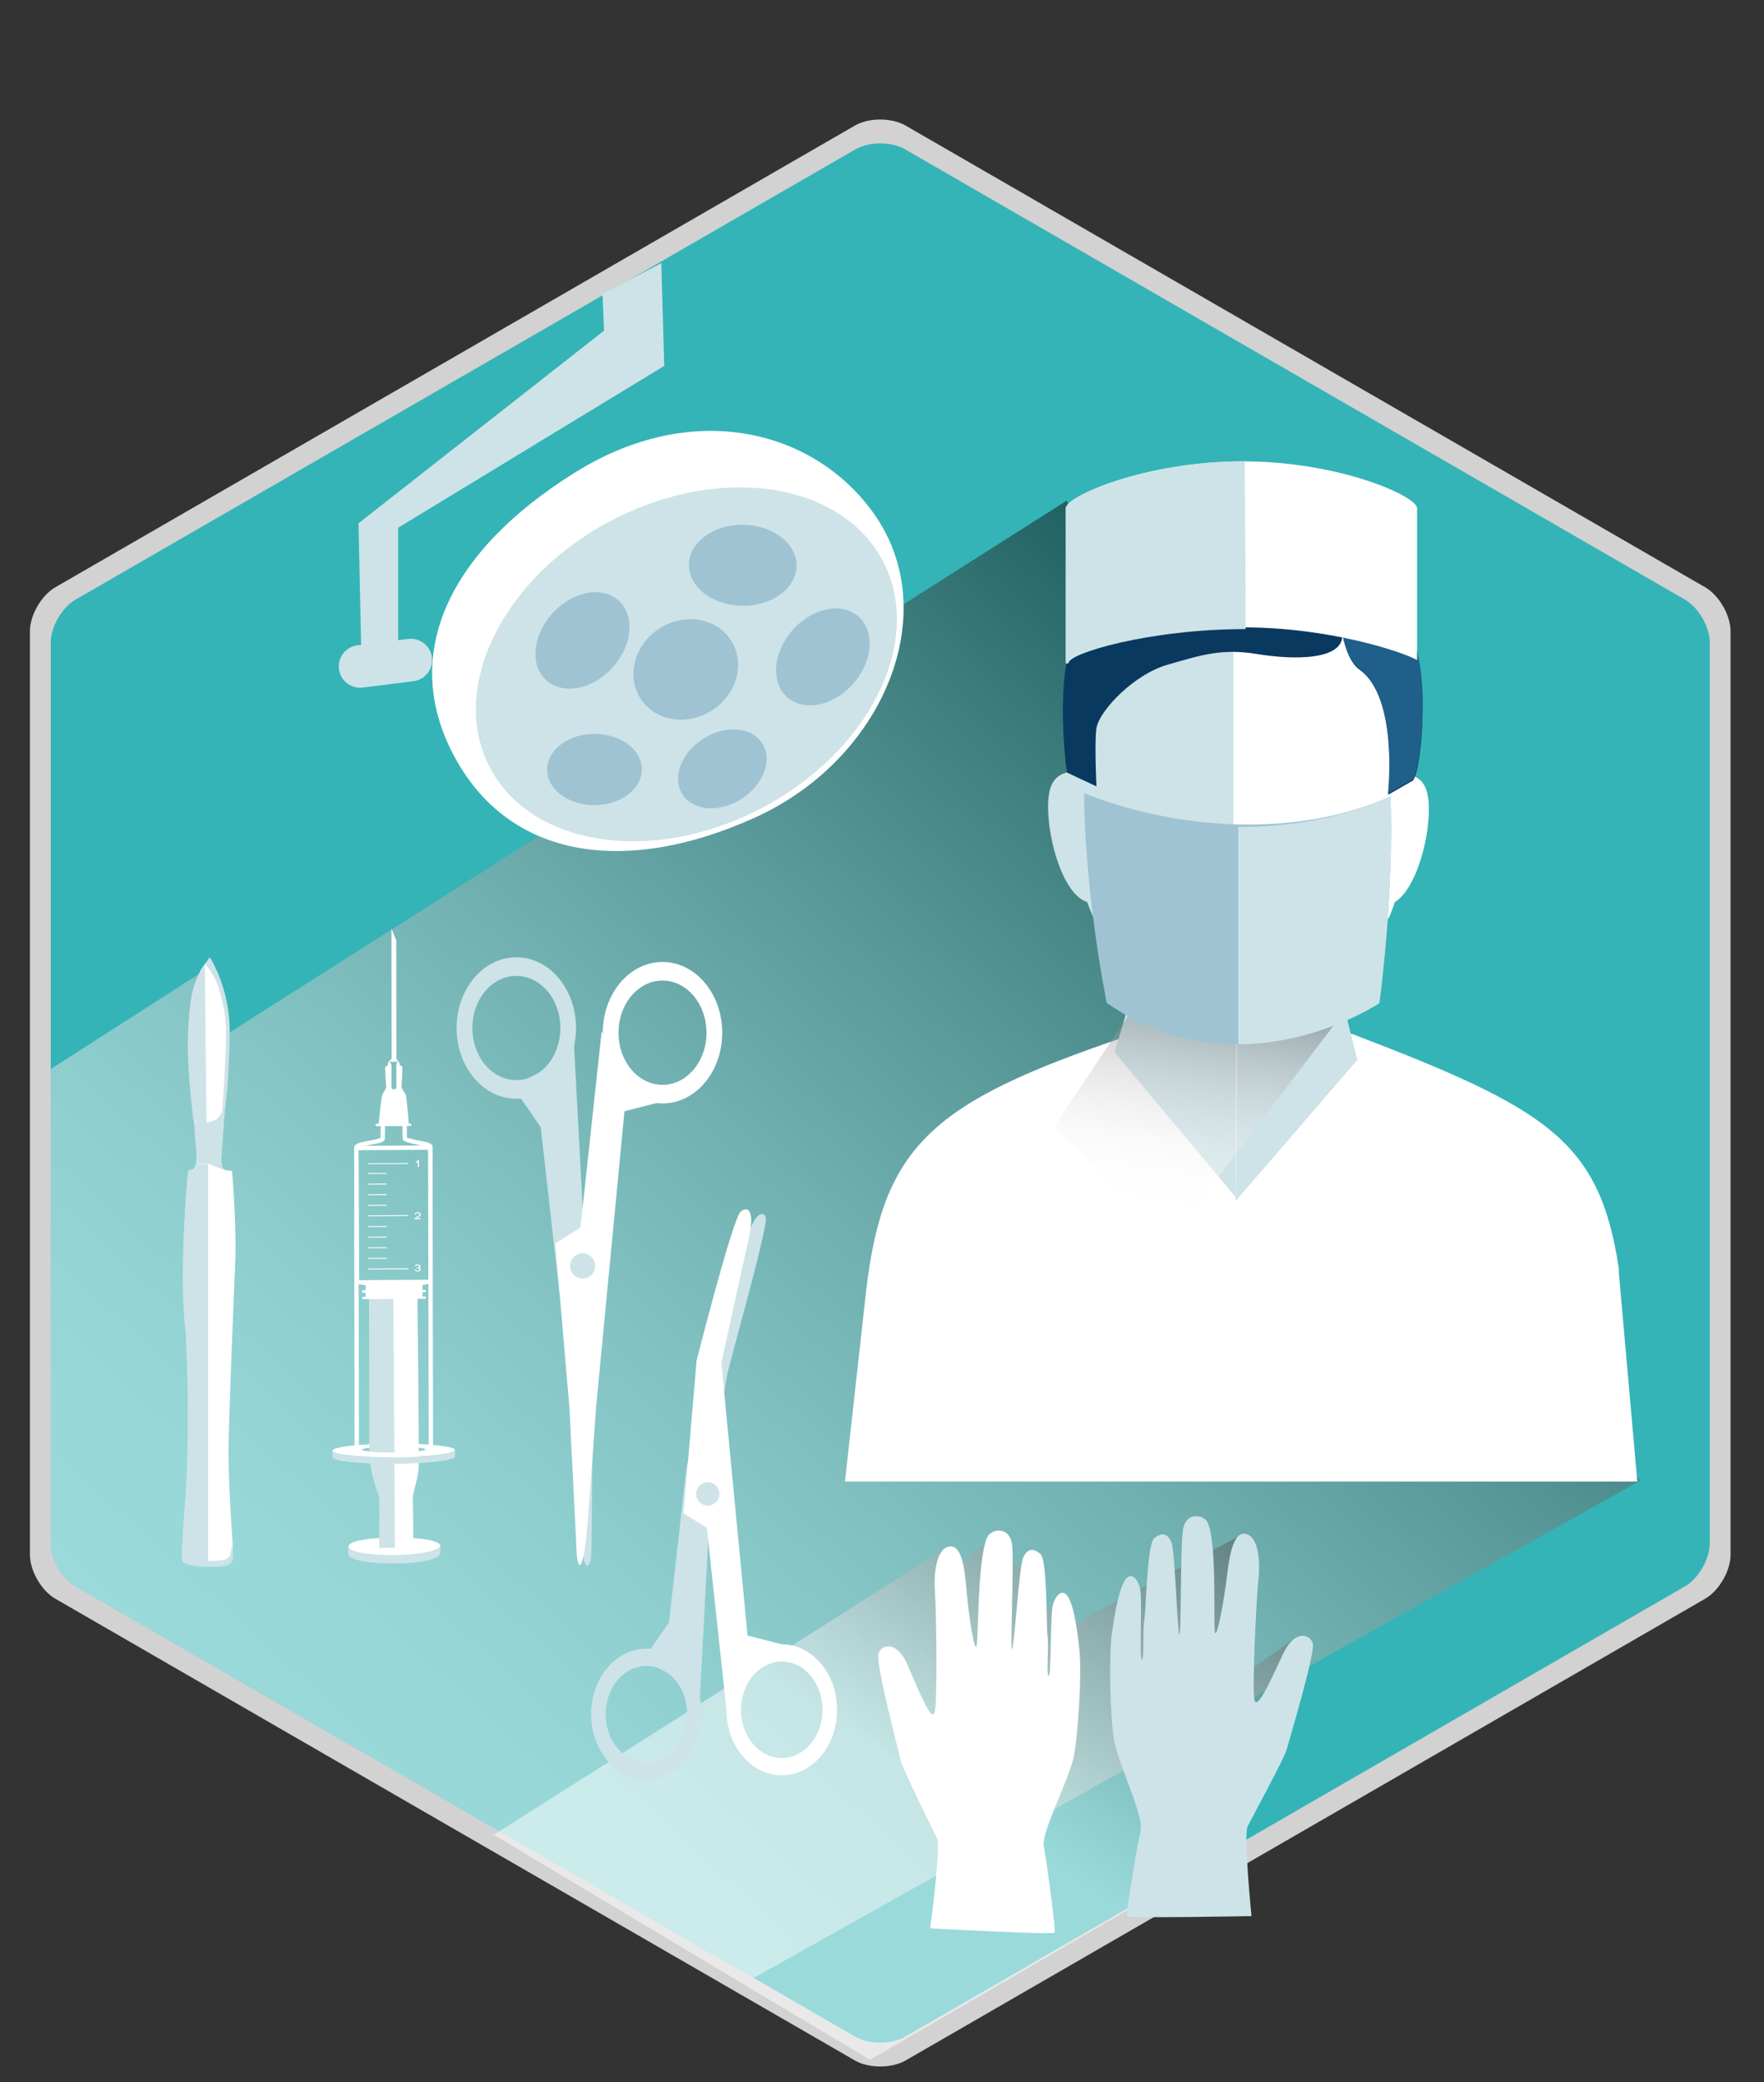 <?xml version="1.0" encoding="utf-8"?>
<!-- Generator: Adobe Illustrator 16.0.0, SVG Export Plug-In . SVG Version: 6.00 Build 0)  -->
<!DOCTYPE svg PUBLIC "-//W3C//DTD SVG 1.1//EN" "http://www.w3.org/Graphics/SVG/1.1/DTD/svg11.dtd">
<svg version="1.1" xmlns="http://www.w3.org/2000/svg" xmlns:xlink="http://www.w3.org/1999/xlink" x="0px" y="0px" width="100px"
	 height="118px" viewBox="0 0 100 118" enable-background="new 0 0 100 118" xml:space="preserve">
<rect x="0" y="0" width="100" height="118" fill="#333333" stroke="none"/>
<g id="fond">
	<rect x="-574.5" y="-118.5" display="none" fill="#B2E0DC" stroke="#000000" stroke-miterlimit="10" width="1280" height="800"/>
</g>
<g id="comportement">
</g>
<g id="chirurgie">
	<g>
		<g>
			<path opacity="0.78" fill="#FFFFFF" d="M98.104,88.117c0,0.913-0.648,2.034-1.438,2.493L51.34,116.779
				c-0.793,0.456-2.088,0.456-2.878,0L3.136,90.61c-0.793-0.459-1.439-1.58-1.439-2.493V35.779c0-0.914,0.646-2.036,1.439-2.494
				L48.462,7.118c0.79-0.458,2.085-0.458,2.878,0l45.326,26.167c0.789,0.458,1.438,1.58,1.438,2.494V88.117z"/>
			<g>
				<defs>
					<path id="SVGID_6_" d="M96.924,87.477c0,0.893-0.633,1.985-1.402,2.432l-44.216,25.528c-0.773,0.444-2.037,0.444-2.807,0
						L4.28,89.908c-0.772-0.446-1.404-1.539-1.404-2.432V36.419c0-0.891,0.632-1.984,1.404-2.433L48.499,8.461
						c0.77-0.446,2.033-0.446,2.807,0l44.216,25.525c0.77,0.448,1.402,1.542,1.402,2.433V87.477z"/>
				</defs>
				<use xlink:href="#SVGID_6_"  overflow="visible" fill="#34B4B7"/>
				<clipPath id="SVGID_1_">
					<use xlink:href="#SVGID_6_"  overflow="visible"/>
				</clipPath>
				<linearGradient id="SVGID_3_" gradientUnits="userSpaceOnUse" x1="7.095" y1="116.275" x2="77.095" y2="39.608">
					<stop  offset="0.181" style="stop-color:#FFFFFF"/>
					<stop  offset="0.262" style="stop-color:#FAFAFA"/>
					<stop  offset="0.363" style="stop-color:#EAEAEA"/>
					<stop  offset="0.476" style="stop-color:#D0D0D0"/>
					<stop  offset="0.597" style="stop-color:#ACACAC"/>
					<stop  offset="0.725" style="stop-color:#7D7D7D"/>
					<stop  offset="0.859" style="stop-color:#454545"/>
					<stop  offset="0.995" style="stop-color:#030303"/>
					<stop  offset="1" style="stop-color:#000000"/>
				</linearGradient>
				<polygon opacity="0.5" clip-path="url(#SVGID_1_)" fill="url(#SVGID_3_)" points="74.656,62.577 92.99,83.91 39.656,113.826 
					-0.719,91.576 -0.219,62.576 11.99,54.743 12.656,58.742 60.477,28.371 				"/>
			</g>
			<linearGradient id="SVGID_4_" gradientUnits="userSpaceOnUse" x1="47.94" y1="105.972" x2="68.737" y2="74.429">
				<stop  offset="0.181" style="stop-color:#FFFFFF"/>
				<stop  offset="0.284" style="stop-color:#E6E6E6"/>
				<stop  offset="0.504" style="stop-color:#A5A5A5"/>
				<stop  offset="0.819" style="stop-color:#3E3E3E"/>
				<stop  offset="1" style="stop-color:#000000"/>
			</linearGradient>
			<polygon opacity="0.5" fill="url(#SVGID_4_)" points="54.157,88.951 56.282,87.076 60.469,92.264 70.219,87.076 69.781,95.389 
				73.281,92.951 70.031,104.701 49.324,116.743 27.99,103.993 53.755,87.639 			"/>
			<path fill="#CDE3E8" d="M70.947,108.597c0,0-0.465-4.617-0.215-5.1c0.25-0.484,2.08-3.855,2.209-4.339
				c0.129-0.487,1.576-5.311,1.488-5.968c-0.07-0.512-0.986-0.939-1.688,0.538c-0.699,1.476-1.4,3.071-1.604,2.692
				c-0.201-0.381,0.109-6.094,0.197-6.848c0.111-0.923,0.057-2.481-0.721-2.637c-0.775-0.157-0.955,1.558-1.08,2.565
				c-0.121,1.009-0.475,3.059-0.633,3.069c-0.158,0.01,0.135-4.89-0.422-6.247c-0.189-0.469-1.279-0.723-1.428,0.457
				c-0.149,1.178-0.076,5.961-0.196,5.837c-0.12-0.123-0.232-4.65-0.444-5.188c-0.211-0.538-0.552-0.591-0.971-0.256
				c-0.418,0.335-0.465,3.984-0.57,4.665c-0.107,0.68,0.009,2.177-0.139,2.225c-0.146,0.046,0.019-3.357-0.083-3.932
				c-0.103-0.572-0.426-0.955-0.721-0.739c-0.295,0.215-0.611,1.123-0.891,3.153c-0.185,1.315-0.099,4.754,0.115,6.06
				c0.214,1.305,1.708,4.342,1.516,5.131c-0.192,0.787-0.839,4.71-0.792,4.856C63.923,108.739,70.947,108.597,70.947,108.597z"/>
			<path fill="#FFFFFF" d="M52.73,109.29c0,0,0.623-4.601,0.391-5.089c-0.232-0.492-1.946-3.926-2.058-4.417
				c-0.109-0.487-1.389-5.358-1.278-6.014c0.086-0.509,1.018-0.903,1.666,0.597c0.648,1.499,1.296,3.119,1.509,2.746
				c0.215-0.371,0.105-6.095,0.044-6.851c-0.078-0.925,0.029-2.48,0.81-2.61c0.783-0.128,0.902,1.591,0.989,2.603
				c0.088,1.013,0.371,3.074,0.529,3.09s0.035-4.891,0.636-6.228c0.208-0.463,1.305-0.679,1.413,0.505
				c0.106,1.184-0.131,5.959-0.007,5.841c0.126-0.118,0.395-4.641,0.625-5.17c0.23-0.53,0.57-0.572,0.979-0.224
				c0.405,0.352,0.325,4,0.406,4.684c0.084,0.684-0.083,2.177,0.062,2.229c0.146,0.053,0.1-3.356,0.22-3.927
				c0.122-0.569,0.461-0.938,0.747-0.713c0.287,0.226,0.571,1.144,0.779,3.182c0.138,1.321-0.067,4.757-0.327,6.053
				s-1.858,4.278-1.693,5.073c0.164,0.793,0.676,4.736,0.622,4.883C59.743,109.676,52.73,109.29,52.73,109.29z"/>
			<g>
				<g>
					<path fill="#FFFFFF" d="M91.773,72.153v-0.239c-1.088-7.231-3.963-9.055-15.119-13.312L63.75,58.776
						c-10.892,3.689-13.681,6.144-14.645,14.342L47.9,83.968h44.917L91.773,72.153z"/>
					<g>
						<polygon fill="#CDE3E8" points="64.533,55.037 63.189,59.653 70.049,67.85 70.074,55.643 						"/>
						<polygon fill="#CDE3E8" points="75.713,55.159 76.947,60.07 70.049,68.07 70.17,55.761 						"/>
					</g>
					
						<linearGradient id="SVGID_5_" gradientUnits="userSpaceOnUse" x1="498.79" y1="215.292" x2="513.166" y2="199.876" gradientTransform="matrix(0.463 -0.592 1.139 0.89 -402.18 175.664)">
						<stop  offset="0.104" style="stop-color:#FFFFFF"/>
						<stop  offset="0.206" style="stop-color:#FBFBFB"/>
						<stop  offset="0.297" style="stop-color:#F1F1F1"/>
						<stop  offset="0.383" style="stop-color:#DEDEDE"/>
						<stop  offset="0.467" style="stop-color:#C5C5C5"/>
						<stop  offset="0.549" style="stop-color:#A4A4A4"/>
						<stop  offset="0.63" style="stop-color:#7B7B7B"/>
						<stop  offset="0.71" style="stop-color:#4B4B4B"/>
						<stop  offset="0.787" style="stop-color:#141414"/>
						<stop  offset="0.813" style="stop-color:#000000"/>
					</linearGradient>
					<polygon opacity="0.4" fill="url(#SVGID_5_)" points="76.801,56.547 66.085,70.639 59.774,63.813 68.699,50.504 					"/>
					<g>
						<g>
							<g>
								<g>
									<path fill="#FFFFFF" d="M63.795,55.109c0.273,0.365,0.555,0.707,0.848,1.022c0.002-0.003,0.006-0.013,0.006-0.021
										C64.355,55.803,64.071,55.462,63.795,55.109z"/>
								</g>
								<path fill="#CDE3E8" d="M80.998,45.869c0-1.219-0.352-1.717-0.957-1.916c0.145-2.499,0.51-5.145-0.41-6.978
									c-1.74-3.498-6.549-5.646-9.834-5.646c-3.149,0-6.628,1.87-8.39,5.122c-1.084,2.011-1.071,4.628-0.929,7.329
									c-0.673,0.179-1.064,0.655-1.064,1.951c0,1.925,0.864,4.963,2.217,5.395c0.171,0.472,0.364,0.92,0.575,1.361
									c0.011,0.025,0.027,0.051,0.038,0.072c0.466,0.939,0.986,1.794,1.552,2.55c0.275,0.353,0.56,0.693,0.854,1.001
									c0,0.009-0.004,0.019-0.006,0.021c1.634,1.777,3.572,2.81,5.652,2.81c3.18,0,6.021-2.399,7.953-6.193
									c0.146-0.284,0.314-0.537,0.5-0.764c0.113-0.283,0.225-0.563,0.316-0.855C80.254,50.394,80.998,47.653,80.998,45.869z"/>
							</g>
						</g>
						<g>
							<g>
								<path fill="#FFFFFF" d="M78.248,52.748c0.146-0.284,0.314-0.537,0.5-0.764c0.113-0.28,0.225-0.563,0.316-0.855
									c1.189-0.735,1.934-3.476,1.934-5.26c0-1.219-0.352-1.714-0.957-1.916c0.145-2.499,0.51-5.145-0.41-6.976
									c-1.719-3.455-6.434-5.593-9.715-5.644V58.92c0.125,0.005,0.25,0.021,0.379,0.021
									C73.475,58.941,76.316,56.542,78.248,52.748z"/>
							</g>
						</g>
						<g>
							<path fill="#0A3960" d="M76.09,35.863c0.197,1.605-2.814,1.537-4.822,1.206c-2.01-0.333-3.191,0.063-5.069,0.601
								c-1.896,0.544-3.752,2.501-4.017,3.481c-0.162,0.587-0.023,3.418-0.023,3.418l-1.681-0.789c0,0-0.545-3.926,0.058-6.571
								c0.581-2.544,1.825-4.805,6.578-5.833c4.309-0.93,7.334-0.366,7.467,0.702c0.336,0.069,0.605-0.199,1.004-0.199
								c1.004,0,2.523,1.225,3.396,2.631c0.871,1.406,2.096,3.928,1.492,8.284c-0.137,1.138-0.367,1.44-0.367,1.44l-1.404,0.804
								c0,0,0.623-5.494-1.654-7.103C76.326,37.433,76.09,35.863,76.09,35.863z"/>
							<g>
								<g>
									<g>
										<path fill="#205F89" d="M77.027,37.876c2.275,1.609,1.654,7.1,1.654,7.1l1.402-0.803c0,0,0.236-0.303,0.369-1.437
											c0.605-4.357-0.232-6.934-1.104-8.341c-0.871-1.408-2.779-2.575-3.785-2.575c-0.201,0-0.75,0.139-0.908,0.196
											c0.428,1.418,1.422,3.454,1.414,3.786C76.07,35.803,76.307,37.372,77.027,37.876z"/>
									</g>
									<g>
										<path fill="#205F89" d="M76.07,35.803c-0.004,0.1-0.014,0.235-0.025,0.374C76.07,36.063,76.086,35.939,76.07,35.803z"/>
									</g>
								</g>
							</g>
						</g>
					</g>
					<g>
						<g>
							<path fill="#FFFFFF" d="M80.334,28.804c-0.004-0.679-4.391-2.656-9.885-2.656c-5.498,0-10.023,1.978-10.027,2.656l0,0v8.802
								c0,0,0.152-0.028,0.152-0.039c0-0.523,4.407-2.01,9.904-2.01c4.928,0,9.059,1.403,9.855,1.85V28.804L80.334,28.804z"/>
							<g>
								<path fill="#CDE3E8" d="M60.422,28.804v8.802c0,0,0.152-0.028,0.152-0.039c0-0.523,4.541-1.912,10.037-1.912
									c0.029,0-0.049-9.506-0.049-9.506c-0.041,0-0.076-0.001-0.113-0.001C64.952,26.147,60.426,28.125,60.422,28.804z"/>
							</g>
						</g>
					</g>
				</g>
				<path fill="#9FC3D3" d="M61.461,44.951c4.306,1.761,11.4,2.838,17.371,0.194c0.195,5.676-0.637,11.695-0.637,11.695
					s-7.828,5.284-15.46,0C61.388,49.795,61.461,44.951,61.461,44.951z"/>
				<g>
					<path fill="#CDE3E8" d="M78.832,45.161c-2.789,1.234-5.791,1.715-8.637,1.704v12.324c4.549-0.022,8-2.334,8-2.334
						S79.027,50.836,78.832,45.161z"/>
				</g>
			</g>
			<g>
				<path fill="#CDE3E8" d="M19.214,37.92c0.083,0.663,0.686,1.132,1.347,1.049l2.877-0.361c0.664-0.084,1.132-0.686,1.049-1.35l0,0
					c-0.083-0.66-0.687-1.13-1.35-1.046l-2.875,0.361C19.602,36.655,19.131,37.258,19.214,37.92L19.214,37.92z"/>
				<path fill="#FFFFFF" d="M25.661,42.695c3.151,6.099,9.909,6.927,17.162,3.631c7.248-3.293,10.687-11.546,6.751-17.167
					c-3.314-4.731-10.189-6.623-17.003-2.364C25.453,31.244,22.728,37.017,25.661,42.695z"/>
				<path fill="#CDE3E8" d="M27.537,43.007c1.988,4.681,8.688,6.085,14.971,3.126c6.282-2.955,9.766-9.15,7.781-13.834
					c-1.988-4.683-8.692-6.085-14.97-3.127C29.032,32.129,25.551,38.322,27.537,43.007z"/>
				
					<ellipse transform="matrix(-0.841 0.54 -0.54 -0.841 92.028 48.875)" fill="#9FC3D3" cx="38.842" cy="37.941" rx="3.052" ry="2.76"/>
				<path fill="#9FC3D3" d="M30.867,38.455c0.869,0.926,2.535,0.711,3.726-0.481c1.187-1.193,1.447-2.909,0.58-3.834
					c-0.869-0.926-2.536-0.711-3.724,0.481C30.258,35.814,29.999,37.528,30.867,38.455z"/>
				<path fill="#9FC3D3" d="M45.15,31.942c0.082,1.267-1.214,2.334-2.898,2.39c-1.682,0.051-3.113-0.933-3.195-2.198
					c-0.081-1.266,1.214-2.337,2.897-2.388C43.638,29.691,45.068,30.675,45.15,31.942z"/>
				<path fill="#9FC3D3" d="M31.021,43.748c-0.093-1.114,1.031-2.076,2.513-2.152c1.48-0.072,2.755,0.771,2.848,1.883
					c0.092,1.114-1.031,2.077-2.511,2.15C32.389,45.703,31.115,44.862,31.021,43.748z"/>
				<path fill="#9FC3D3" d="M48.761,35.033c-0.885-0.909-2.547-0.662-3.717,0.551c-1.164,1.215-1.393,2.937-0.508,3.845
					s2.547,0.664,3.715-0.552C49.42,37.663,49.647,35.945,48.761,35.033z"/>
				<path fill="#9FC3D3" d="M43.267,42.226c-0.529-0.983-1.995-1.176-3.279-0.432c-1.28,0.746-1.889,2.148-1.36,3.132
					c0.53,0.982,1.996,1.179,3.278,0.432C43.189,44.611,43.796,43.212,43.267,42.226z"/>
				<polygon fill="#CDE3E8" points="22.573,36.992 22.573,29.909 37.655,20.738 37.489,14.91 34.156,16.66 34.24,18.742 
					20.323,29.659 20.49,37.409 				"/>
			</g>
			<g>
				<g>
					<path fill="#FFFFFF" d="M12.613,63.12c-0.063,0.104-1.629,0.335-1.629,0.335s-0.397-3.003-0.298-4.988
						c0.099-1.985,0.248-2.542,0.711-3.51l0.237-0.345c0,0,0.459,0.467,0.809,1.369c0.628,1.621,0.53,3.62,0.394,5.108
						C12.701,62.579,12.613,63.12,12.613,63.12z"/>
					<path fill="#FFFFFF" d="M10.979,63.438l1.54-0.278c0,0-0.029,0.239-0.128,0.311c-0.157,0.113-0.666,0.228-0.896,0.254
						c-0.23,0.025-0.387-0.064-0.449-0.096C10.985,63.596,10.979,63.438,10.979,63.438z"/>
					<path fill="#CDE3E8" d="M10.968,66.25c0.104-0.124,0.21-0.411,0.152-1.033c-0.056-0.62-0.13-1.697-0.13-1.697
						s0.226,0.146,0.709,0.09c0.428-0.053,0.684-0.099,1-0.8c-0.149,0.538-0.272,2.936-0.212,3.144
						c0.061,0.207,0.073,0.394,0.073,0.394L10.968,66.25z"/>
					<path fill="#CDE3E8" d="M11.613,54.637l0.279-0.383c0,0,1.152,1.712,1.13,4.298c-0.021,2.584-0.251,4.186-0.282,4.489
						c-0.03,0.301-0.185,2.527-0.188,2.721c-0.001,0.193,0.052,0.495,0.19,0.552c-0.196,0.08-0.304-0.03-0.304-0.03
						s-0.016-1.595,0.104-2.722c0.12-1.128,0.33-4.723,0.256-5.575c-0.1-1.183-0.468-2.349-0.714-2.735
						C11.839,54.864,11.613,54.637,11.613,54.637z"/>
					<g>
						<g>
							<path fill="#FFFFFF" d="M10.678,66.366c0.042-0.063,0.099-0.051,0.269-0.102c0.181-0.054,0.252-0.195,0.292-0.274
								c0.021-0.041,0.567-0.029,0.594-0.035c0.054-0.015,0.514,0.279,1.03,0.38c0.123,0.024,0.275-0.032,0.295,0.092
								c0,0,0.272,3.026,0.17,5.301c-0.101,2.274-0.359,8.747-0.374,10.423c-0.013,1.675,0.171,4.471,0.227,5.256
								c0.056,0.787,0.014,0.89-0.215,1.075c-0.229,0.184-2.256,0.188-2.606-0.166c-0.082-0.085,0.009-0.933,0.034-1.636
								c0.026-0.703,0.489-4.132,0.153-11.21c0,0-0.204-1.087-0.153-4.065C10.44,68.783,10.678,66.366,10.678,66.366z"/>
							<path fill="#CDE3E8" d="M13.14,87.582c-0.057,0.567-0.13,0.66-0.297,0.772c-0.228,0.154-2.003,0.188-2.517-0.103
								c0.001,0.146,0.008,0.244,0.034,0.269c0.35,0.355,2.364,0.334,2.604,0.166c0.236-0.163,0.272-0.288,0.216-1.073L13.14,87.582
								z"/>
						</g>
					</g>
				</g>
				<g>
					<path fill="#CDE3E8" d="M11.375,54.979c-0.463,0.967-0.613,1.524-0.711,3.509c-0.099,1.986,0.298,4.989,0.298,4.989
						s0.328,0.22,0.743,0.145l-0.093-8.987L11.375,54.979z"/>
					<path fill="#CDE3E8" d="M10.925,66.286c-0.17,0.051-0.227,0.039-0.269,0.101c0,0-0.238,2.418-0.283,5.038
						c-0.051,2.979,0.152,4.066,0.152,4.066c0.337,7.078-0.126,10.507-0.152,11.21c-0.025,0.703-0.116,1.551-0.034,1.636
						c0.186,0.188,0.846,0.272,1.458,0.286V65.978c-0.076,0.004-0.56-0.005-0.581,0.034C11.178,66.09,11.106,66.232,10.925,66.286z"
						/>
				</g>
			</g>
			<g>
				<path fill="#CDE3E8" d="M36.645,93.441c-1.731,0-3.135,1.662-3.135,3.712c0,2.051,1.403,3.713,3.135,3.713
					c1.732,0,3.135-1.662,3.135-3.713C39.779,95.104,38.376,93.441,36.645,93.441z M36.645,99.889c-1.275,0-2.309-1.224-2.309-2.735
					c0-1.511,1.034-2.735,2.309-2.735c1.276,0,2.311,1.225,2.311,2.735C38.955,98.665,37.921,99.889,36.645,99.889z"/>
				<path fill="#CDE3E8" d="M39.656,96.576l0.66-12.375c0,0,0.696-5.449,0.962-6.518c0.44-1.76,2.296-8.291,2.131-8.704
					c-0.165-0.412-0.66-0.082-0.908,0.826c-0.247,0.906-2.377,7.822-2.377,7.822l-1.211,5.583l-0.99,8.744l-1.484,2.146l1.979,0.99
					L39.656,96.576z"/>
				<path fill="#FFFFFF" d="M44.318,93.193c-1.732,0-3.136,1.662-3.136,3.712c0,2.052,1.404,3.713,3.136,3.713
					c1.73,0,3.135-1.661,3.135-3.713C47.453,94.855,46.048,93.193,44.318,93.193z M44.318,99.642c-1.275,0-2.311-1.225-2.311-2.736
					c0-1.51,1.035-2.734,2.311-2.734s2.309,1.225,2.309,2.734C46.626,98.417,45.593,99.642,44.318,99.642z"/>
				<path fill="#FFFFFF" d="M41.182,96.905l-1.113-10.312l-1.32-0.825l0.742-8.663c0,0,2.047-8.077,2.502-8.441
					c0.413-0.33,0.825-0.056,0.44,1.595c-0.213,0.916-1.539,6.985-1.539,6.985l1.484,15.455l1.939,0.494c0,0-1.527,0.742-2.104,1.65
					C41.636,95.751,41.182,96.905,41.182,96.905z"/>
				<circle fill="#CDE3E8" cx="40.123" cy="84.669" r="0.66"/>
			</g>
			<g>
				<path fill="#CDE3E8" d="M32.656,58.264c0-2.215-1.516-4.009-3.387-4.009c-1.869,0-3.385,1.794-3.385,4.009
					s1.516,4.009,3.385,4.009C31.141,62.272,32.656,60.479,32.656,58.264z M31.766,58.264c0,1.632-1.118,2.954-2.496,2.954
					c-1.377,0-2.493-1.322-2.493-2.954s1.116-2.953,2.493-2.953C30.648,55.311,31.766,56.632,31.766,58.264z"/>
				<path fill="#CDE3E8" d="M32.522,58.887l0.713,13.366c0,0,0.465,5.088,0.422,6.276c-0.125,3.403-0.069,9.372-0.165,9.844
					c-0.125,0.598-0.412,0.458-0.454-0.558c-0.062-1.486-0.413-8.75-0.413-8.75l-0.905-5.743l-1.069-9.444l-1.604-2.317l2.14-1.069
					L32.522,58.887z"/>
				<path fill="#FFFFFF" d="M40.943,58.531c0-2.215-1.515-4.01-3.386-4.01c-1.869,0-3.385,1.795-3.385,4.01
					c0,2.213,1.516,4.009,3.385,4.009C39.428,62.54,40.943,60.744,40.943,58.531z M40.051,58.531c0,1.631-1.116,2.954-2.495,2.954
					c-1.376,0-2.494-1.323-2.494-2.954c0-1.632,1.118-2.955,2.494-2.955C38.935,55.576,40.051,56.899,40.051,58.531z"/>
				<path fill="#FFFFFF" d="M34.109,58.438l-1.203,11.138l-1.425,0.891l0.803,9.355c0,0,0.37,7.487,0.404,8.116
					c0.063,1.146,0.361,1.177,0.588-1.207c0.096-1.011,0.522-7.058,0.522-7.058l1.603-16.693l2.095-0.532
					c0,0-1.649-0.802-2.272-1.782S34.109,58.438,34.109,58.438z"/>
				<circle fill="#CDE3E8" cx="33.028" cy="71.749" r="0.712"/>
			</g>
			<g>
				<g>
					<g>
						<path fill="#FFFFFF" d="M24.965,87.634c0,0.337-1.166,0.552-2.606,0.561c-1.438,0.007-2.605-0.194-2.607-0.531
							c0-0.335,1.167-0.512,2.606-0.521C23.797,87.135,24.965,87.299,24.965,87.634z"/>
						<path fill="#CDE3E8" d="M24.962,87.616c-0.169,0.305-1.294,0.512-2.615,0.52c-1.44,0.009-2.62-0.174-2.62-0.528
							c0-0.004,0.011,0.454,0.011,0.454h0.001c0.012,0.353,1.177,0.562,2.608,0.555c1.431-0.009,2.593-0.23,2.602-0.583l0.001-0.001
							v-0.004c0-0.001,0-0.001,0.001-0.001c-0.001,0-0.001,0-0.001-0.001C24.951,88.026,24.978,87.589,24.962,87.616z"/>
						<g>
							<path fill="#CDE3E8" d="M22.453,87.717l-0.951,0.009l-0.005-2.888c0,0-0.466-1.14-0.514-2.033
								c-0.046-0.852-0.047-0.852-0.066-10.092c0,0,0.771,0.041,1.45,0.038C22.385,81.724,22.453,87.717,22.453,87.717z"/>
							<path fill="#FFFFFF" d="M22.294,72.931l1.366-0.028c0,0,0.107,9.704,0.075,10.268c-0.036,0.563-0.262,1.255-0.33,1.605
								c0.001,0.428,0.031,2.945,0.031,2.945l-1.047,0.105L22.294,72.931z"/>
						</g>
						<path fill="#FFFFFF" d="M24.099,72.635l-3.518,0.02c-0.026,0-0.05,0.041-0.05,0.092c0,0.05,0.024,0.091,0.05,0.091
							l0.151-0.001l-0.007,0.282l-0.151,0.001c-0.027,0-0.049,0.024-0.049,0.061s0.024,0.091,0.052,0.091h0.15l0.005,0.226h-0.148
							c-0.027,0.001-0.051,0.031-0.051,0.067c0.002,0.036,0.023,0.067,0.051,0.066l3.518-0.019c0.026,0,0.048-0.031,0.048-0.066
							c0-0.038-0.023-0.067-0.048-0.067h-0.151l-0.001-0.238l0.152-0.001c0.026,0,0.048-0.028,0.048-0.065
							c0-0.036-0.023-0.067-0.05-0.067l-0.15,0.002l-0.001-0.29l0.15-0.001c0.026,0,0.051-0.041,0.051-0.091
							C24.149,72.676,24.125,72.635,24.099,72.635z"/>
						<path fill="#FFFFFF" d="M20.102,82.26l-0.026-17.193c0-0.069,0.053-0.124,0.122-0.124l0,0l4.19-0.023
							c0.032,0,0.063,0.013,0.086,0.035l0,0c0.023,0.023,0.036,0.054,0.036,0.087l0,0l0.042,17.152c0,0.038-0.021,0.077-0.054,0.1
							l0,0c-0.021,0.014-0.237,0.155-0.803,0.205l0,0c-0.341,0.047-0.793,0.06-1.359,0.073l0,0
							c-0.551,0.015-1.062-0.021-1.424-0.063l0,0c-0.474-0.058-0.714-0.13-0.724-0.133l0,0c-0.019-0.007-0.035-0.016-0.05-0.029l0,0
							C20.117,82.325,20.102,82.295,20.102,82.26L20.102,82.26z M20.347,82.165c0.104,0.024,0.301,0.066,0.595,0.102l0,0
							c0.35,0.042,0.851,0.074,1.389,0.06l0,0c0.562-0.012,1.013-0.027,1.336-0.071l0,0c0.269-0.024,0.447-0.068,0.554-0.104l0,0
							c0.038-0.014,0.063-0.022,0.084-0.032l0,0l-0.039-16.955l-3.947,0.024L20.347,82.165L20.347,82.165z"/>
						<path fill="#FFFFFF" d="M20.084,65.063l-0.009-0.024l0.008-0.034c0.011-0.049,0.036-0.081,0.058-0.105l0,0
							c0.066-0.063,0.154-0.105,0.273-0.143l0,0c0.298-0.077,0.786-0.145,1.043-0.221l0,0c0.053-0.013,0.092-0.028,0.112-0.038l0,0
							c0.007-0.219,0.026-1.222,0.026-1.224l0,0v-0.118l1.462-0.009v0.123c0,0.001,0.004,0.931,0.013,1.201l0,0
							c0,0,0.003,0.001,0.004,0.001l0,0c0.03,0.013,0.075,0.026,0.128,0.044l0,0c0.107,0.031,0.251,0.066,0.402,0.099l0,0
							c0.339,0.077,0.686,0.104,0.86,0.248l0,0c0.027,0.025,0.056,0.066,0.057,0.11l0,0l0.005,0.045v7.633l-0.123,0.001l0.123-0.001
							v0.123L20.116,72.8L20.084,65.063L20.084,65.063z M20.358,72.556l3.925-0.026l0.003-7.493l-0.003-0.008
							c-0.07-0.041-0.427-0.12-0.728-0.174l0,0c-0.327-0.078-0.562-0.123-0.683-0.218l0,0c-0.003-0.006-0.005-0.009-0.009-0.013l0,0
							c-0.011-0.011-0.027-0.026-0.033-0.073l0,0c-0.011-0.107-0.013-0.859-0.015-1.157l0,0l-0.979,0.004
							c-0.006,0.306-0.021,1.094-0.022,1.15l0,0c-0.002,0.05-0.027,0.086-0.048,0.107l0,0c-0.127,0.111-0.322,0.135-0.58,0.192l0,0
							c-0.249,0.05-0.529,0.098-0.707,0.144l0,0c-0.071,0.021-0.125,0.05-0.152,0.067l0,0L20.358,72.556L20.358,72.556z"/>
						<polygon fill="#FFFFFF" points="22.471,60.063 22.2,60.067 22.19,52.626 22.464,53.292 						"/>
						<path fill="#FFFFFF" d="M22.673,60.39c0,0-0.048-0.198-0.06-0.229c-0.001-0.004-0.064,0.011-0.064,0.011l-0.081,0.147
							l0.003,1.313c0.001,0.061-0.06,0.11-0.139,0.11c-0.076,0-0.138-0.048-0.138-0.108l-0.004-1.295l-0.093-0.161
							c0,0-0.058-0.021-0.065-0.015c-0.028,0.023-0.064,0.252-0.064,0.252s-0.08,0.008-0.12,0.027
							c-0.041,0.02,0.023,0.963,0.044,1.114c0.022,0.151-0.141,0.315-0.212,0.465c-0.07,0.15-0.219,1.695-0.219,1.734
							c0,0,0.146,0.004,0.878,0.02c0.64-0.005,0.84-0.026,0.84-0.026c-0.004-0.042-0.115-1.578-0.186-1.729
							c-0.075-0.147-0.253-0.329-0.232-0.481c0.02-0.151,0.074-1.103,0.031-1.121C22.754,60.396,22.673,60.39,22.673,60.39z"/>
						<path fill="#FFFFFF" d="M22.075,60.174c-0.001-0.095,0.11-0.178,0.245-0.178c0.138,0,0.25,0.079,0.25,0.173
							c0,0-0.127,0.01-0.263,0.009C22.169,60.178,22.075,60.174,22.075,60.174z"/>
						<path fill="#FFFFFF" d="M23.328,63.748c0,0.038-0.039,0.068-0.09,0.07l-1.867,0.011c-0.05,0-0.09-0.032-0.09-0.071l0,0
							c-0.001-0.038,0.041-0.069,0.09-0.069l1.867-0.012C23.287,63.677,23.328,63.709,23.328,63.748L23.328,63.748z"/>
						<g>
							<path opacity="0.92" fill="#FFFFFF" d="M20.895,65.983c-0.02,0-0.037-0.012-0.037-0.027l0,0c0-0.017,0.017-0.028,0.037-0.028
								l0,0l2.214-0.012c0.021,0,0.037,0.012,0.037,0.026l0,0c0,0.016-0.016,0.029-0.038,0.029l0,0L20.895,65.983L20.895,65.983z"/>
							<path opacity="0.92" fill="#FFFFFF" d="M20.902,68.935c-0.021,0-0.037-0.014-0.036-0.028l0,0
								c0-0.016,0.015-0.029,0.036-0.029l0,0l2.215-0.012c0.018,0,0.034,0.012,0.034,0.028l0,0c0.002,0.017-0.015,0.027-0.034,0.027
								l0,0L20.902,68.935L20.902,68.935z"/>
							<path opacity="0.92" fill="#FFFFFF" d="M20.907,71.95c-0.02,0.002-0.036-0.012-0.036-0.027l0,0
								c0-0.017,0.016-0.028,0.036-0.027l0,0l2.215-0.015c0.019,0,0.035,0.015,0.034,0.028l0,0c0,0.017-0.015,0.028-0.034,0.029l0,0
								L20.907,71.95L20.907,71.95z"/>
							<path opacity="0.92" fill="#FFFFFF" d="M20.896,66.538c-0.021,0-0.035-0.012-0.038-0.026l0,0
								c0.003-0.017,0.017-0.029,0.04-0.029l0,0l1-0.006c0.019,0,0.035,0.013,0.035,0.027l0,0c-0.002,0.017-0.016,0.028-0.035,0.028
								l0,0L20.896,66.538L20.896,66.538z"/>
							<path opacity="0.92" fill="#FFFFFF" d="M20.897,67.14c-0.021-0.001-0.037-0.013-0.037-0.027l0,0
								c0.001-0.016,0.015-0.029,0.037-0.029l0,0l1-0.006c0.019,0.002,0.036,0.013,0.035,0.03l0,0
								c0.001,0.015-0.016,0.025-0.035,0.027l0,0L20.897,67.14L20.897,67.14z"/>
							<path opacity="0.92" fill="#FFFFFF" d="M20.899,67.741c-0.021,0-0.034-0.013-0.034-0.027l0,0
								c-0.002-0.017,0.014-0.029,0.034-0.029l0,0l1-0.008c0.019,0.002,0.036,0.015,0.036,0.031l0,0
								c0,0.015-0.017,0.027-0.036,0.027l0,0L20.899,67.741L20.899,67.741z"/>
							<path opacity="0.92" fill="#FFFFFF" d="M20.9,68.342c-0.022,0.001-0.036-0.011-0.036-0.027l0,0
								c0-0.016,0.015-0.028,0.036-0.028l0,0l1-0.006c0.018,0,0.035,0.014,0.035,0.028l0,0c0,0.015-0.014,0.027-0.036,0.028l0,0
								L20.9,68.342L20.9,68.342z"/>
							<path opacity="0.92" fill="#FFFFFF" d="M20.902,69.546c-0.02,0-0.035-0.013-0.035-0.029l0,0
								c-0.001-0.015,0.016-0.027,0.035-0.027l0,0l1-0.007c0.02,0,0.035,0.014,0.035,0.028l0,0c0,0.017-0.016,0.028-0.035,0.028l0,0
								L20.902,69.546L20.902,69.546z"/>
							<path opacity="0.92" fill="#FFFFFF" d="M20.903,70.146c-0.02-0.001-0.035-0.012-0.036-0.028l0,0
								c0-0.015,0.016-0.027,0.036-0.027l0,0l1-0.006c0.021,0,0.037,0.013,0.035,0.029l0,0c0.001,0.014-0.014,0.027-0.034,0.027l0,0
								L20.903,70.146L20.903,70.146z"/>
							<path opacity="0.92" fill="#FFFFFF" d="M20.903,70.747c-0.019,0-0.034-0.011-0.034-0.026l0,0c0-0.017,0.014-0.029,0.034-0.03
								l0,0l1.002-0.004c0.019,0,0.034,0.011,0.034,0.028l0,0c0,0.016-0.015,0.027-0.034,0.027l0,0L20.903,70.747L20.903,70.747z"/>
							<path opacity="0.92" fill="#FFFFFF" d="M20.905,71.35c-0.021,0-0.036-0.014-0.036-0.028l0,0c0-0.015,0.017-0.028,0.036-0.028
								l0,0l1-0.007c0.02,0,0.036,0.013,0.035,0.029l0,0c0.001,0.015-0.015,0.027-0.033,0.027l0,0L20.905,71.35L20.905,71.35z"/>
						</g>
						<g>
							<g>
								<path fill="#FFFFFF" d="M23.684,66.138l0-0.286l-0.066,0.072l-0.055-0.03l0.135-0.152h0.055l0.001,0.396L23.684,66.138z"/>
							</g>
						</g>
						<g>
							<g>
								<path fill="#FFFFFF" d="M23.497,68.831c0.013-0.072,0.07-0.129,0.174-0.129c0.189-0.002,0.241,0.16,0.106,0.236
									c-0.071,0.047-0.089,0.057-0.16,0.104l0.227-0.001v0.054l-0.349,0.003l-0.001-0.042l0.235-0.16v-0.001
									c0.079-0.045,0.059-0.138-0.058-0.138c-0.062,0-0.093,0.032-0.102,0.076L23.497,68.831z"/>
							</g>
						</g>
						<g>
							<g>
								<path fill="#FFFFFF" d="M23.617,71.833l0.074-0.001c0.051,0,0.069-0.033,0.07-0.059c0-0.04-0.048-0.058-0.095-0.057
									c-0.038,0-0.077,0.017-0.086,0.048l-0.064-0.013c0.017-0.061,0.085-0.09,0.151-0.09c0.08,0,0.166,0.034,0.167,0.111
									c0,0.029-0.011,0.063-0.046,0.082c0.045,0.021,0.064,0.052,0.063,0.092c0,0.058-0.059,0.114-0.178,0.115
									c-0.107,0-0.157-0.049-0.17-0.102l0.068-0.011c0.006,0.031,0.038,0.06,0.102,0.059c0.08,0,0.118-0.034,0.112-0.068
									c-0.003-0.022-0.024-0.055-0.089-0.054l-0.075,0.001L23.617,71.833z"/>
							</g>
						</g>
						<path fill="#FFFFFF" d="M18.841,82.223c0,0.214,1.557,0.378,3.479,0.368c1.917-0.011,3.474-0.194,3.474-0.407
							c0-0.214-1.557-0.38-3.479-0.369C20.397,81.825,18.841,82.008,18.841,82.223z M20.51,82.173
							c0.001-0.099,0.81-0.184,1.807-0.188c0.997-0.007,1.807,0.07,1.807,0.168c0,0.099-0.809,0.183-1.807,0.188
							C21.321,82.347,20.51,82.272,20.51,82.173z"/>
						<path fill="#CDE3E8" d="M22.32,82.602c-1.918,0.01-3.476-0.155-3.478-0.369l0.002,0.361l0,0c-0.002,0.001-0.002,0.001,0,0.001
							v0.001l0,0c0.015,0.216,1.565,0.379,3.476,0.367c1.91-0.011,3.458-0.19,3.474-0.405l0,0l-0.004-0.352
							C25.729,82.416,24.203,82.591,22.32,82.602z M18.842,82.339l-0.001,0.004c0.001-0.001,0.003-0.002,0.003-0.004H18.842z
							 M18.842,82.343L18.842,82.343L18.842,82.343C18.842,82.343,18.842,82.343,18.842,82.343z"/>
					</g>
				</g>
				<rect x="20.938" y="81.264" fill="#CDE3E8" width="1.411" height="0.984"/>
			</g>
		</g>
	</g>
</g>
<g id="exam_compl">
</g>
<g id="medecine">
</g>
</svg>
